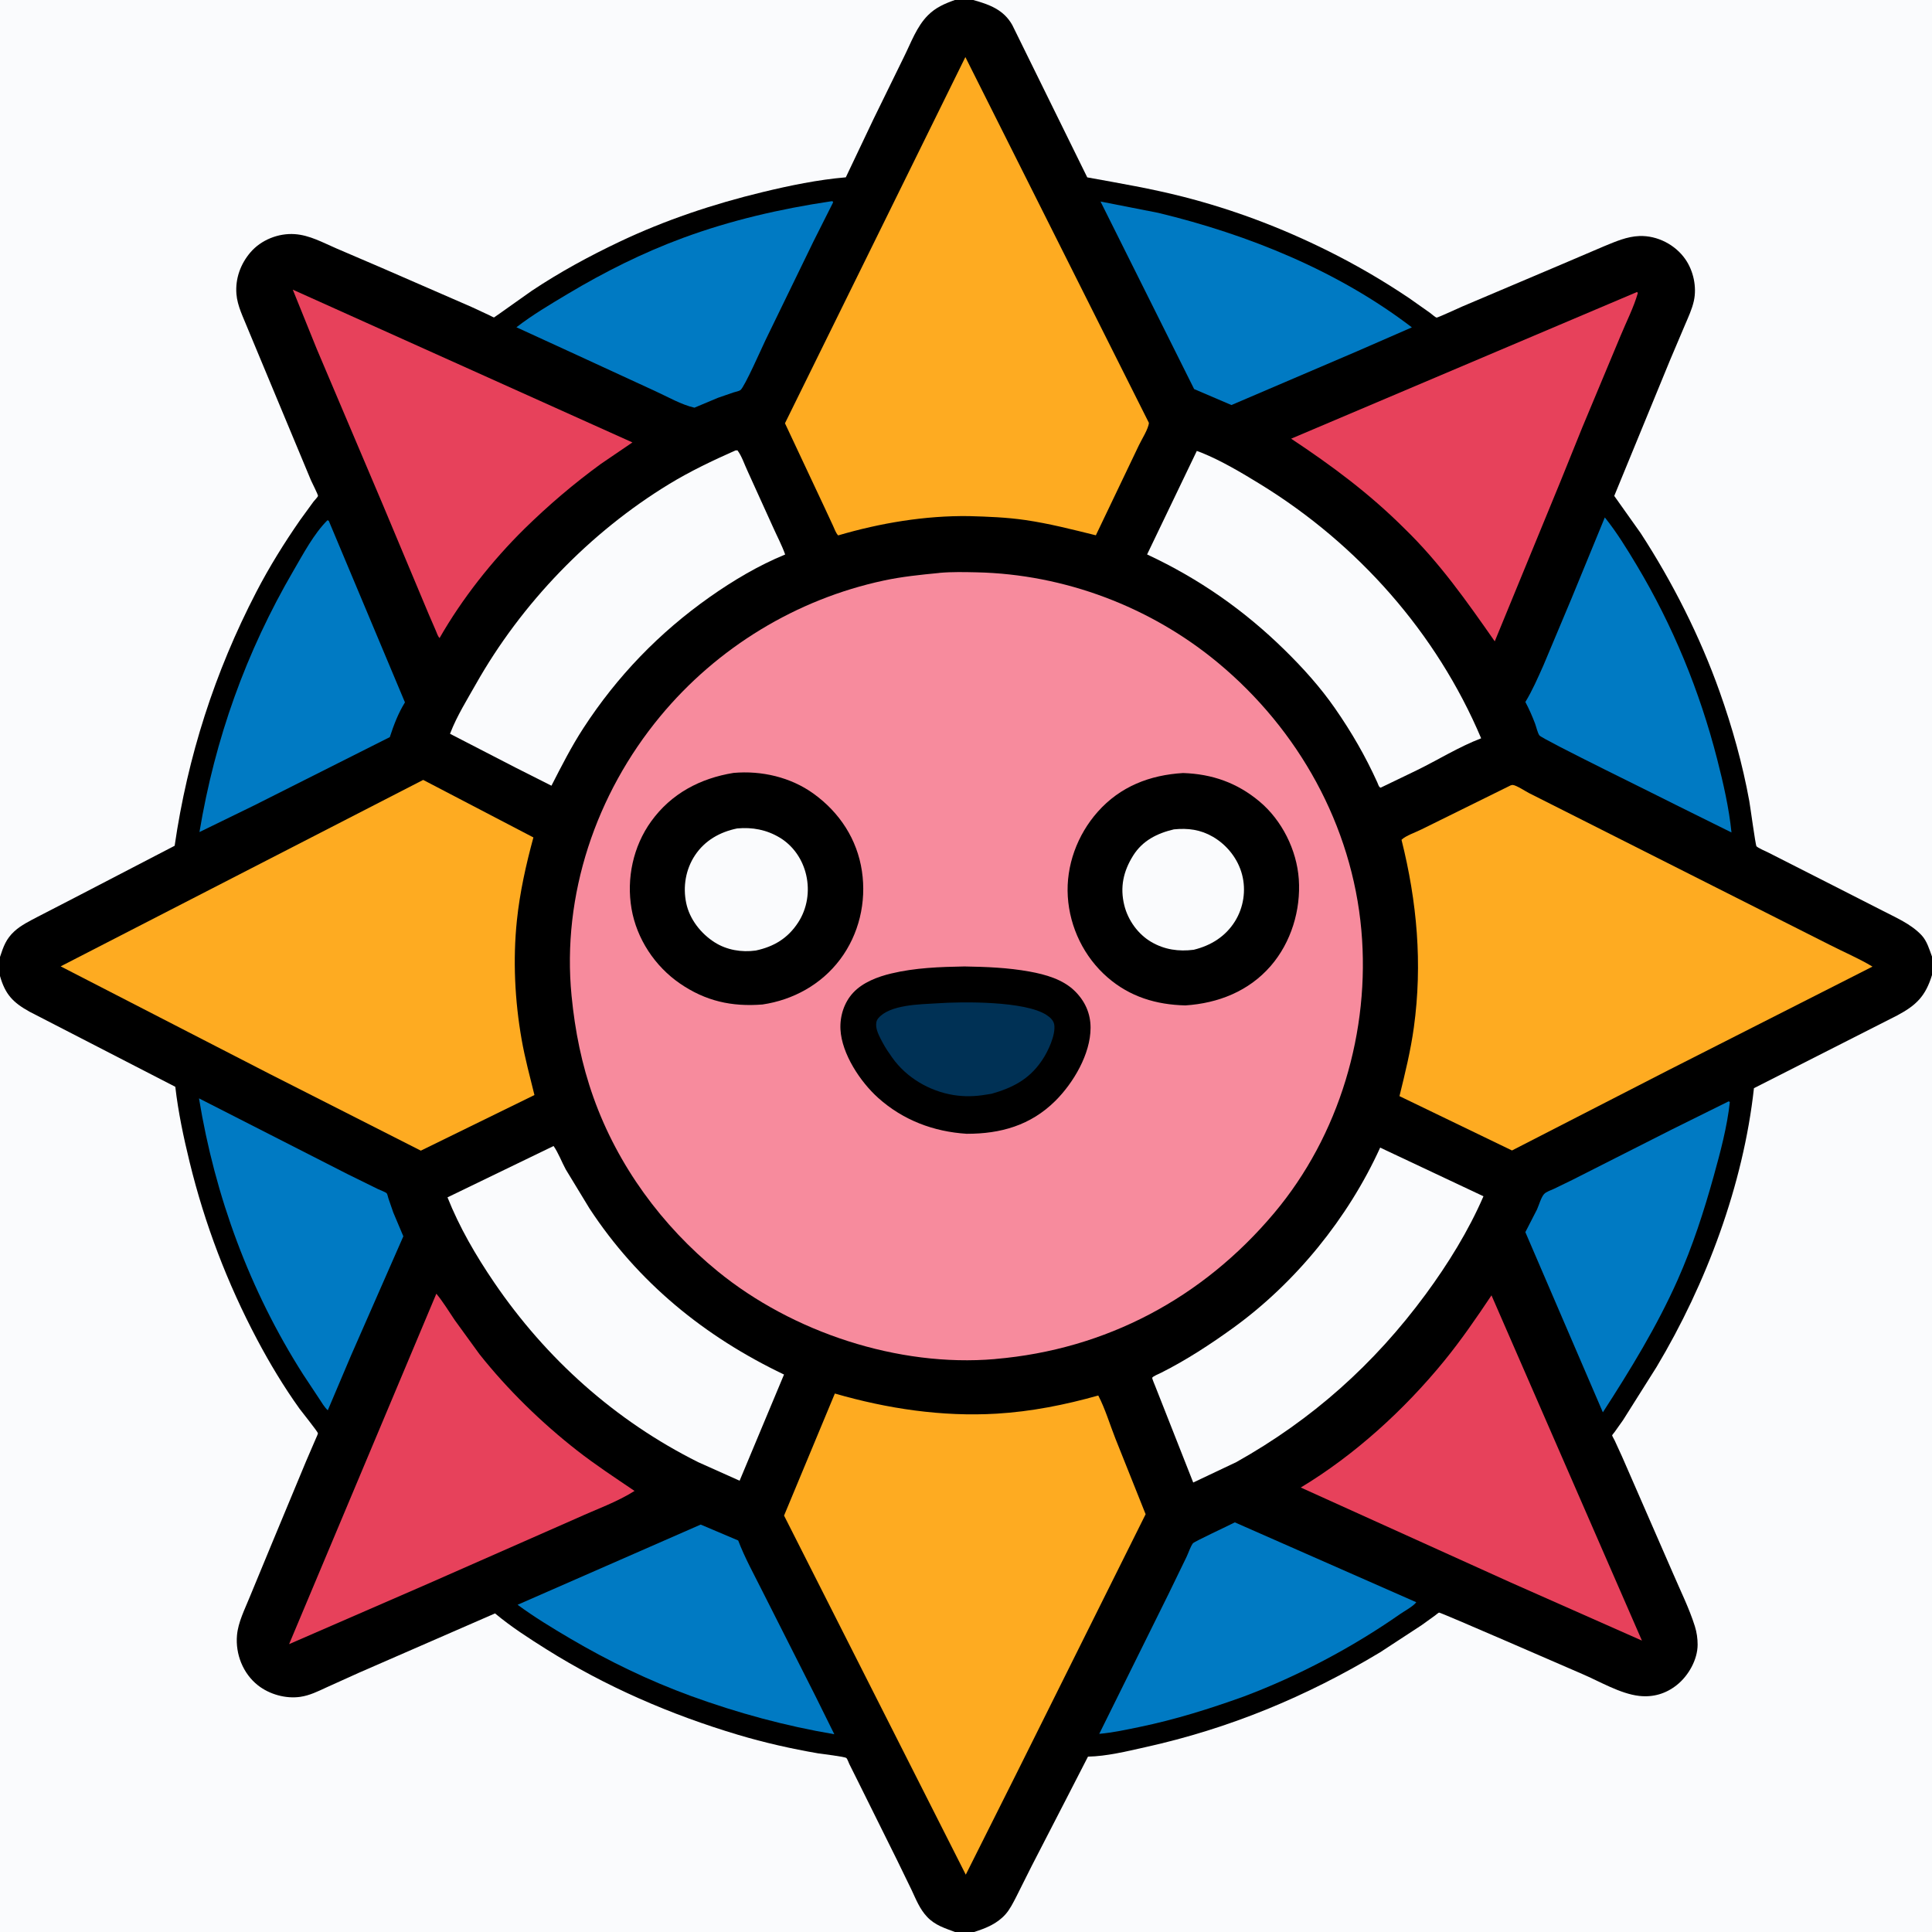 <svg version="1.1" xmlns="http://www.w3.org/2000/svg" style="display: block;" viewBox="0 0 2048 2048" width="1024" height="1024">
<rect x="0" y="0" width="2048" height="2048" fill="#333333" stroke="none"/>
<path transform="translate(0,0)" fill="rgb(0,0,0)" d="M 0 1014.44 L -0 -0 L 1012.21 0 L 1031.63 0 L 2048 0 L 2048 1014.01 L 2048 1033.6 L 2048 2048 L 1032.58 2048 L 1012.3 2048 L -0 2048 L 0 1034.62 L 0 1014.44 z"/>
<path transform="translate(0,0)" fill="rgb(0,122,195)" d="M 1832.38 1167.5 L 1833.69 1168.09 C 1830.95 1194.16 1823.66 1221.28 1816.67 1246.5 C 1806.25 1284.03 1794.24 1321.07 1778.4 1356.7 C 1756.56 1405.83 1728.21 1452.05 1699.1 1497.12 L 1674.23 1439.32 L 1616.94 1306.12 L 1629.28 1282.09 C 1631.31 1277.62 1633.59 1269.3 1636.79 1265.74 C 1638.96 1263.33 1644.28 1261.57 1647.22 1260.22 L 1666.44 1250.89 L 1772.54 1197.15 L 1832.38 1167.5 z"/>
<path transform="translate(0,0)" fill="rgb(0,122,195)" d="M 210.949 1164.31 L 368.352 1244.58 L 400.794 1260.54 C 402.79 1261.52 408.644 1263.55 409.995 1265.04 C 410.617 1265.72 411.403 1269.34 411.729 1270.33 L 416.866 1285.22 L 427.562 1310.55 L 372.027 1437.07 L 347.475 1494.96 C 343.816 1491.76 340.905 1486.42 338.129 1482.34 L 321.315 1456.93 C 264.731 1368.2 227.898 1268.08 210.949 1164.31 z"/>
<path transform="translate(0,0)" fill="rgb(0,122,195)" d="M 1166.6 213.626 L 1227.98 225.675 C 1323.26 248.683 1418.32 287.139 1496.65 347.031 L 1438.25 372.504 L 1305.37 429.358 L 1265.84 412.438 L 1166.6 213.626 z"/>
<path transform="translate(0,0)" fill="rgb(0,122,195)" d="M 347.079 551.5 L 348.481 552.019 L 429.27 744.554 C 422.159 755.975 417.362 768.622 413.215 781.374 L 269.1 853.916 L 211.434 882.017 C 227.957 782.91 260.681 691.363 311.254 604.633 C 321.527 587.017 332.656 565.91 347.079 551.5 z"/>
<path transform="translate(0,0)" fill="rgb(0,122,195)" d="M 1701.17 548.499 C 1713.81 564.202 1724.67 581.962 1735.01 599.22 C 1773.29 663.121 1801.8 732.685 1820.27 804.776 C 1826.76 830.113 1832.81 856.407 1835.45 882.451 L 1780.22 855.078 C 1763.6 846.457 1635.21 783.851 1631.87 779.594 C 1629.98 777.179 1628.39 770.094 1627.19 766.925 C 1624.22 759.123 1620.88 751.509 1616.96 744.137 C 1624.39 731.908 1630.22 718.454 1636.06 705.39 L 1665.73 634.744 L 1701.17 548.499 z"/>
<path transform="translate(0,0)" fill="rgb(0,122,195)" d="M 742.766 1616.11 L 782.525 1632.98 C 789.581 1651.58 799.518 1669.33 808.375 1687.13 L 864.405 1797.94 L 884.411 1838.36 C 832.362 1829.57 782.369 1815.95 732.732 1797.94 C 687.851 1781.54 645.39 1761.02 604.23 1736.8 C 585.42 1725.73 566.228 1714.06 548.665 1701.13 L 742.766 1616.11 z"/>
<path transform="translate(0,0)" fill="rgb(0,122,195)" d="M 1308.97 1613.76 L 1501.32 1698.44 C 1497.98 1702.9 1488.77 1707.76 1484.05 1711.06 C 1433.39 1746.45 1376.07 1776.72 1318.24 1798.46 C 1281.98 1811.49 1245.62 1822.89 1207.83 1830.69 C 1193.56 1833.64 1179.79 1836.64 1165.24 1837.96 L 1238.54 1689.99 L 1257.75 1650.43 C 1259.85 1646.06 1261.76 1639.85 1264.46 1636.05 C 1265.85 1634.08 1302.35 1617.27 1308.97 1613.76 z"/>
<path transform="translate(0,0)" fill="rgb(0,122,195)" d="M 880.189 213.5 L 882.463 213.26 L 883.159 214.5 L 862.347 255.864 L 811.361 360.754 C 807.83 368.055 789.196 410.447 784.85 413.553 C 783.232 414.71 779.475 415.366 777.528 416.001 L 760.943 421.741 L 736.121 432.168 C 722.32 429.064 707.522 420.494 694.526 414.57 L 607.264 374.363 L 547.435 346.919 C 564.382 333.788 583.29 322.642 601.675 311.646 C 640.725 288.288 681.248 267.973 724.007 252.193 C 774.482 233.566 827.055 221.452 880.189 213.5 z"/>
<path transform="translate(0,0)" fill="rgb(250,251,253)" d="M 1463.04 1216.52 L 1572.53 1268.1 C 1556.78 1304.59 1534.76 1340.09 1511.23 1372.05 C 1456.59 1446.24 1390.84 1504.9 1310.49 1549.93 L 1264.86 1571.54 L 1224.59 1469.36 C 1224.15 1468.19 1221.22 1461.5 1221.41 1460.53 C 1221.71 1459.09 1229.08 1456.05 1230.88 1455.15 C 1257.34 1441.87 1283.2 1424.99 1307.16 1407.66 C 1373.49 1359.67 1429.15 1291.06 1463.04 1216.52 z"/>
<path transform="translate(0,0)" fill="rgb(250,251,253)" d="M 1268.68 477.999 L 1273.42 479.763 C 1294.8 488.383 1316.33 501.225 1335.98 513.297 C 1439.28 576.738 1522.78 670.802 1570.08 782.636 C 1546.68 791.552 1524.25 805.589 1501.67 816.611 L 1463.55 834.973 C 1461.59 834.463 1460.83 831.212 1459.99 829.346 C 1447.34 801.41 1432.85 776.424 1415.44 751.276 C 1399.77 728.638 1381.42 708.273 1361.79 689.015 C 1318.57 646.605 1270.83 613.366 1215.97 587.738 L 1268.68 477.999 z"/>
<path transform="translate(0,0)" fill="rgb(250,251,253)" d="M 779.571 477.5 L 781.706 477.386 C 786.223 483.187 789.254 492.626 792.507 499.452 L 819.517 558.974 C 823.783 568.555 828.802 577.911 832.31 587.801 C 804.31 599.252 777.1 615.434 752.466 632.79 C 698.857 670.56 654.208 716.786 618.418 771.838 C 605.696 791.406 595.169 812.14 584.558 832.889 L 546.382 813.621 L 477.059 777.86 L 477.539 776.585 C 484.33 759.027 495.194 741.591 504.462 725.178 C 552.769 639.635 625.298 564.325 709.251 513.171 C 731.859 499.396 755.421 488.233 779.571 477.5 z"/>
<path transform="translate(0,0)" fill="rgb(250,251,253)" d="M 586.814 1214.83 C 591.918 1222.12 595.434 1231.75 599.751 1239.67 L 624.841 1280.96 C 676.281 1359.45 746.843 1416.84 831.087 1457.07 L 784.019 1569.62 L 740.197 1550 C 652.313 1506.11 578.906 1440.41 523.689 1359.26 C 504.466 1331.01 487.005 1301.05 474.366 1269.24 L 586.814 1214.83 z"/>
<path transform="translate(0,0)" fill="rgb(231,65,91)" d="M 1581.04 1373.11 L 1740.51 1739.1 L 1600.28 1677 L 1378.86 1576.83 C 1436.01 1542.42 1488.63 1494.39 1530.69 1442.88 C 1548.86 1420.63 1565.1 1396.98 1581.04 1373.11 z"/>
<path transform="translate(0,0)" fill="rgb(231,65,91)" d="M 310.368 307.047 L 670.394 468.993 L 636.994 491.729 C 608.108 512.779 581.464 535.529 555.94 560.525 C 521.615 594.396 489.869 634.526 465.94 676.407 C 463.999 674.277 463.088 671.064 461.953 668.426 L 454.42 651.023 L 405.507 534.283 L 335.741 369.824 L 310.368 307.047 z"/>
<path transform="translate(0,0)" fill="rgb(231,65,91)" d="M 462.544 1371.37 C 469.719 1380.08 475.694 1389.95 481.994 1399.3 L 508.27 1435.51 C 537.961 1472.94 574.113 1508.21 611.743 1537.61 C 631.358 1552.94 652.069 1566.49 672.642 1580.45 C 654.471 1592.05 631.856 1600.04 612.194 1609.02 L 453.33 1678.99 L 306.456 1742.85 L 462.544 1371.37 z"/>
<path transform="translate(0,0)" fill="rgb(231,65,91)" d="M 1735.39 309.5 L 1736.17 310.625 C 1731.86 325.811 1723.95 341.206 1717.9 355.878 L 1677.17 453.392 L 1654.27 510.097 L 1584.5 679.853 C 1554.76 637.338 1526.13 596.458 1488.68 560.156 C 1451.73 523.273 1412.03 493.782 1368.65 465.024 L 1735.39 309.5 z"/>
<path transform="translate(0,0)" fill="rgb(254,171,33)" d="M 1601.42 832.5 C 1602.13 832.36 1602.83 832.026 1603.56 832.081 C 1607.43 832.377 1617.18 838.848 1620.89 840.738 L 1677.67 869.374 L 1939.31 1001.44 C 1954.39 1009.18 1970.42 1015.89 1984.91 1024.64 L 1768.72 1134.35 L 1602.77 1219.55 L 1483.49 1161.95 C 1489.45 1137.78 1495.37 1113.7 1498.76 1089 C 1508.02 1021.56 1502.13 955.961 1485.66 890.223 C 1490.02 885.83 1501.08 882.138 1506.94 879.138 L 1601.42 832.5 z"/>
<path transform="translate(0,0)" fill="rgb(254,171,33)" d="M 1023.33 60.488 L 1217.88 448.252 C 1217.47 454.531 1210.12 465.932 1207.21 472.143 L 1161.65 567.436 C 1136.91 561.317 1112.25 554.976 1087 551.284 C 1067.22 548.393 1047.17 547.653 1027.22 547.098 C 980.5 546.451 933.194 554.421 888.477 567.545 C 885.889 564.788 884.62 560.737 883.034 557.3 L 873.875 537.62 L 832.1 448.674 L 1023.33 60.488 z"/>
<path transform="translate(0,0)" fill="rgb(254,171,33)" d="M 884.976 1477.2 C 940.629 1493.27 998.627 1502.01 1056.66 1498.53 C 1093.1 1496.35 1129.14 1489.19 1164.21 1479.29 C 1171.57 1493.38 1176.53 1510.19 1182.44 1525.1 L 1214.41 1605.14 L 1077.08 1880.84 L 1023.76 1987.23 L 831.134 1606.59 L 884.976 1477.2 z"/>
<path transform="translate(0,0)" fill="rgb(254,171,33)" d="M 448.593 826.737 L 565.434 887.719 C 557.567 916.608 551.038 945.856 547.932 975.675 C 543.583 1017.41 545.702 1060.71 552.97 1102 C 556.464 1121.85 561.727 1141.24 566.532 1160.79 L 446.101 1219.74 L 285.588 1138.28 L 64.297 1024.38 L 448.593 826.737 z"/>
<path transform="translate(0,0)" fill="rgb(250,251,253)" d="M 0 1014.44 L -0 -0 L 1012.21 0 C 1001.37 3.844 991.904 7.928 983.658 16.188 C 971.664 28.202 965.718 45.324 958.233 60.296 L 925.952 126.24 L 896.602 187.973 C 866.914 190.497 837.171 196.678 808.249 203.666 C 756.204 216.24 705.087 233.286 656.684 256.288 C 624.501 271.582 593.412 288.459 563.734 308.227 C 559.907 310.776 524.077 336.475 523.674 336.519 C 523.287 336.562 519.412 334.497 518.794 334.205 L 499.55 325.255 L 404.03 283.67 L 356.663 263.365 C 342.286 257.187 328.228 249.237 312.345 248.182 C 295.056 247.034 276.811 254.292 265.498 267.493 C 254.971 279.778 249.36 295.299 250.609 311.507 C 251.606 324.452 257.925 336.418 262.64 348.364 L 292.684 420.507 L 329.664 509.211 C 330.461 511.081 337.302 524.522 337.093 525.709 C 336.901 526.796 333.278 530.536 332.303 531.792 L 318.274 551.079 C 301.202 575.642 285.357 601.153 271.588 627.718 C 227.541 712.698 198.924 801.888 185.137 896.543 L 79.263 951.538 L 40.137 971.729 C 31.584 976.272 22.461 980.59 15.269 987.183 C 6.398 995.316 3.649 1003.32 0 1014.44 z"/>
<path transform="translate(0,0)" fill="rgb(250,251,253)" d="M 0 1034.62 C 5.597 1054.22 13.787 1062.7 31.284 1072.43 L 185.83 1152.05 C 188.94 1179.07 194.565 1205.47 201.008 1231.88 C 217.022 1297.51 240.931 1360.22 272.545 1419.94 C 285.855 1445.09 300.934 1470.16 317.5 1493.29 C 319.297 1495.79 336.863 1517.67 337.016 1519.29 C 337.098 1520.16 334.984 1524.48 334.576 1525.5 L 324.349 1549.24 L 289.026 1634.17 L 264.661 1693.08 C 259.483 1705.94 252.454 1719.5 251.221 1733.45 C 249.457 1753.4 257.562 1773.98 273.367 1786.46 C 285.581 1796.11 302.877 1800.94 318.303 1798.72 C 328.296 1797.29 337.158 1792.84 346.204 1788.66 L 380.253 1773.28 L 524.762 1710.28 C 541.672 1724.39 560.289 1736.4 578.917 1748.11 C 642.349 1787.96 710.788 1817.58 782.5 1839 C 810.077 1847.24 838.826 1853.74 867.191 1858.62 C 871.45 1859.35 895.394 1862.01 897.239 1863.61 C 898.21 1864.46 899.713 1868.71 900.337 1869.98 L 909.591 1888.53 L 950.721 1971.37 L 966.31 2003.43 C 971.08 2013.57 974.999 2023.77 982.848 2032.03 C 991.311 2040.94 1001.25 2043.79 1012.3 2048 L -0 2048 L 0 1034.62 z"/>
<path transform="translate(0,0)" fill="rgb(250,251,253)" d="M 1031.63 0 L 2048 0 L 2048 1014.01 C 2045.17 1006.36 2042.69 997.569 2037.05 991.5 C 2025.83 979.42 2009.33 972.519 1994.93 965.025 L 1942.23 938.177 L 1874.57 903.794 C 1872.3 902.587 1863.18 898.793 1861.92 897.041 C 1860.81 895.477 1855.43 855.279 1854.32 849.154 C 1847.14 809.696 1836.21 770.784 1822.79 733.009 C 1802.1 674.787 1772.88 616.931 1739.19 565.188 L 1711.17 525.686 L 1770.28 381.846 L 1786.05 344.648 C 1789.59 336.336 1793.69 327.672 1795.6 318.812 C 1798.76 304.174 1795.15 287.283 1786.65 274.954 C 1775.93 259.39 1756.79 249.522 1737.89 250.197 C 1724.69 250.668 1712.62 256.013 1700.58 260.957 L 1654.91 280.447 L 1550.15 324.864 C 1546.96 326.268 1523.98 336.825 1522.9 336.676 C 1521.59 336.494 1517.19 332.601 1515.99 331.715 L 1493.8 316.071 C 1466.36 297.593 1437.63 280.852 1408.03 266.114 C 1358.58 241.492 1307.5 222.169 1253.95 208.5 C 1220.44 199.948 1186.51 194.2 1152.53 188.021 L 1073 26.397 C 1063.81 10.221 1048.73 4.743 1031.63 0 z"/>
<path transform="translate(0,0)" fill="rgb(250,251,253)" d="M 2048 1033.6 L 2048 2048 L 1032.58 2048 C 1045.05 2044.01 1056.6 2039.45 1065.64 2029.5 C 1070.45 2024.21 1074 2016.99 1077.27 2010.67 L 1093.43 1978.41 L 1131.25 1905.03 L 1153.3 1862.11 C 1173.42 1861.69 1194.1 1856.51 1213.68 1852.18 C 1302.98 1832.43 1384.81 1798.58 1463.08 1751.45 L 1506.96 1722.75 L 1521.1 1712.57 C 1521.77 1712.08 1524.87 1709.49 1525.44 1709.4 C 1527.19 1709.12 1662.35 1768.13 1677.03 1774.4 C 1695.64 1782.34 1717.46 1795.45 1737.55 1797.73 C 1752.37 1799.41 1765.86 1795.47 1777.55 1786.15 C 1789.83 1776.38 1799.53 1759.28 1799.55 1743.42 C 1799.56 1736.84 1798.6 1730.23 1796.64 1723.96 C 1790.71 1705 1781.34 1686.28 1773.52 1667.97 L 1719.56 1544.29 L 1711.58 1526.88 C 1711.26 1526.23 1708.86 1522.04 1708.92 1521.52 C 1708.96 1521.15 1711.25 1518.41 1711.52 1518.04 L 1720.47 1505.43 L 1756.05 1449 C 1808.76 1360.88 1848.01 1255.83 1859.25 1153.52 L 2011.03 1076.45 C 2031.36 1065.65 2041.15 1055.95 2048 1033.6 z"/>
<path transform="translate(0,0)" fill="rgb(247,139,157)" d="M 995.035 607.411 L 996.216 607.234 C 1009.1 606.099 1022.52 606.411 1035.44 606.693 C 1128.25 608.718 1219.63 643.227 1291.03 702.485 C 1376.42 773.356 1433.19 874.914 1443.1 986.031 C 1452.61 1092.79 1419.84 1203.6 1350.67 1285.89 C 1275 1375.92 1172.59 1430.54 1055.1 1440.59 L 1054.45 1440.69 C 952.222 1449.41 840.03 1412.28 760.806 1347.64 C 701.578 1299.32 654.876 1235.66 629.155 1163.5 C 616.583 1128.23 609.513 1092.77 605.878 1055.56 C 595.431 948.625 631.78 841.668 699.775 759.458 C 760.22 686.377 844.191 635.176 937.014 615.359 C 956.231 611.256 975.516 609.298 995.035 607.411 z"/>
<path transform="translate(0,0)" fill="rgb(0,0,0)" d="M 1022.39 1024.48 C 1045.68 1024.88 1068.54 1025.75 1091.5 1029.93 C 1108.27 1032.99 1126.59 1038.12 1139.12 1050.35 C 1150.03 1061.01 1156.05 1074.07 1156.05 1089.51 C 1156.04 1117.32 1137.76 1148.1 1118.55 1167.12 C 1092.45 1192.95 1060.66 1201.95 1024.74 1201.86 C 989.636 1199.64 957.328 1187.44 930.968 1163.86 C 912.14 1147.03 892.257 1117.21 890.925 1091.2 C 890.212 1077.27 894.738 1062.7 904.356 1052.35 C 914.569 1041.36 930.344 1035.39 944.589 1031.98 C 970.173 1025.83 996.218 1024.97 1022.39 1024.48 z"/>
<path transform="translate(0,0)" fill="rgb(0,49,85)" d="M 993.002 1063.57 C 1020.81 1061.63 1086.75 1061.1 1109.39 1075.94 C 1113.12 1078.38 1116.87 1081.65 1117.56 1086.3 C 1119.18 1097.16 1110.79 1114.89 1104.74 1123.77 L 1103.88 1125 C 1090.62 1144.32 1073.1 1153.2 1051.11 1159.45 L 1045.11 1160.39 C 1033.68 1162.36 1022.18 1162.64 1010.7 1160.77 C 985.13 1156.62 960.765 1142.31 945.744 1121.05 C 942.071 1115.85 938.679 1110.93 935.675 1105.29 C 933.009 1100.28 929.482 1093.99 928.851 1088.24 C 928.499 1085.03 928.878 1081.94 930.994 1079.41 C 943.169 1064.83 975.377 1064.67 993.002 1063.57 z"/>
<path transform="translate(0,0)" fill="rgb(0,0,0)" d="M 1254.13 819.439 C 1284.84 820.468 1311.32 829.705 1335.05 849.557 C 1358.86 869.467 1374.62 900.966 1376.78 932 C 1379.05 964.708 1368.62 999.058 1346.99 1023.98 C 1323.76 1050.76 1291.26 1063.52 1256.59 1065.77 C 1225.63 1065.06 1197.76 1056.65 1174.05 1036.08 C 1149.22 1014.54 1133.96 983.166 1131.91 950.406 C 1129.86 917.754 1141.95 885.023 1163.58 860.619 C 1187.43 833.7 1218.85 821.541 1254.13 819.439 z"/>
<path transform="translate(0,0)" fill="rgb(250,251,253)" d="M 1244.37 879.158 C 1259.34 877.655 1272.54 879.394 1285.66 886.989 C 1300.65 895.673 1312.32 910.388 1316.68 927.232 C 1321 943.885 1318.22 961.966 1309.17 976.556 C 1299.15 992.705 1283.62 1002.35 1265.36 1006.8 C 1249.48 1008.84 1234.48 1006.7 1220.5 998.574 C 1206.37 990.36 1195.73 975.511 1191.81 959.693 C 1187.05 940.503 1190.8 923.586 1201.15 907.014 C 1211.11 891.069 1226.69 883.309 1244.37 879.158 z"/>
<path transform="translate(0,0)" fill="rgb(0,0,0)" d="M 777.551 819.316 C 807.221 816.68 838.156 823.794 862.5 841.394 C 890.013 861.285 908.618 889.64 913.667 923.406 C 918.588 956.312 910.6 990.318 890.555 1017.03 C 870.658 1043.54 840.764 1060.02 808.223 1064.81 C 775.57 1067.38 747.824 1061.17 720.682 1042.5 C 694.169 1024.27 674.948 995.182 669.46 963.374 C 663.916 931.235 671.129 897.169 690.299 870.632 C 711.582 841.169 742.221 825.072 777.551 819.316 z"/>
<path transform="translate(0,0)" fill="rgb(250,251,253)" d="M 781.435 878.178 C 797.569 876.704 812.68 879.529 826.62 887.951 C 841.049 896.668 850.863 911.255 854.599 927.574 C 858.52 944.704 855.733 963.001 846.118 977.801 C 835.224 994.571 820.475 1003.48 801.134 1007.61 C 786.138 1009.7 770.355 1007.08 757.5 998.883 C 742.973 989.621 731.048 974.485 727.436 957.42 C 723.749 939.997 726.816 921.511 736.784 906.555 C 747.261 890.835 763.235 881.886 781.435 878.178 z"/>
</svg>